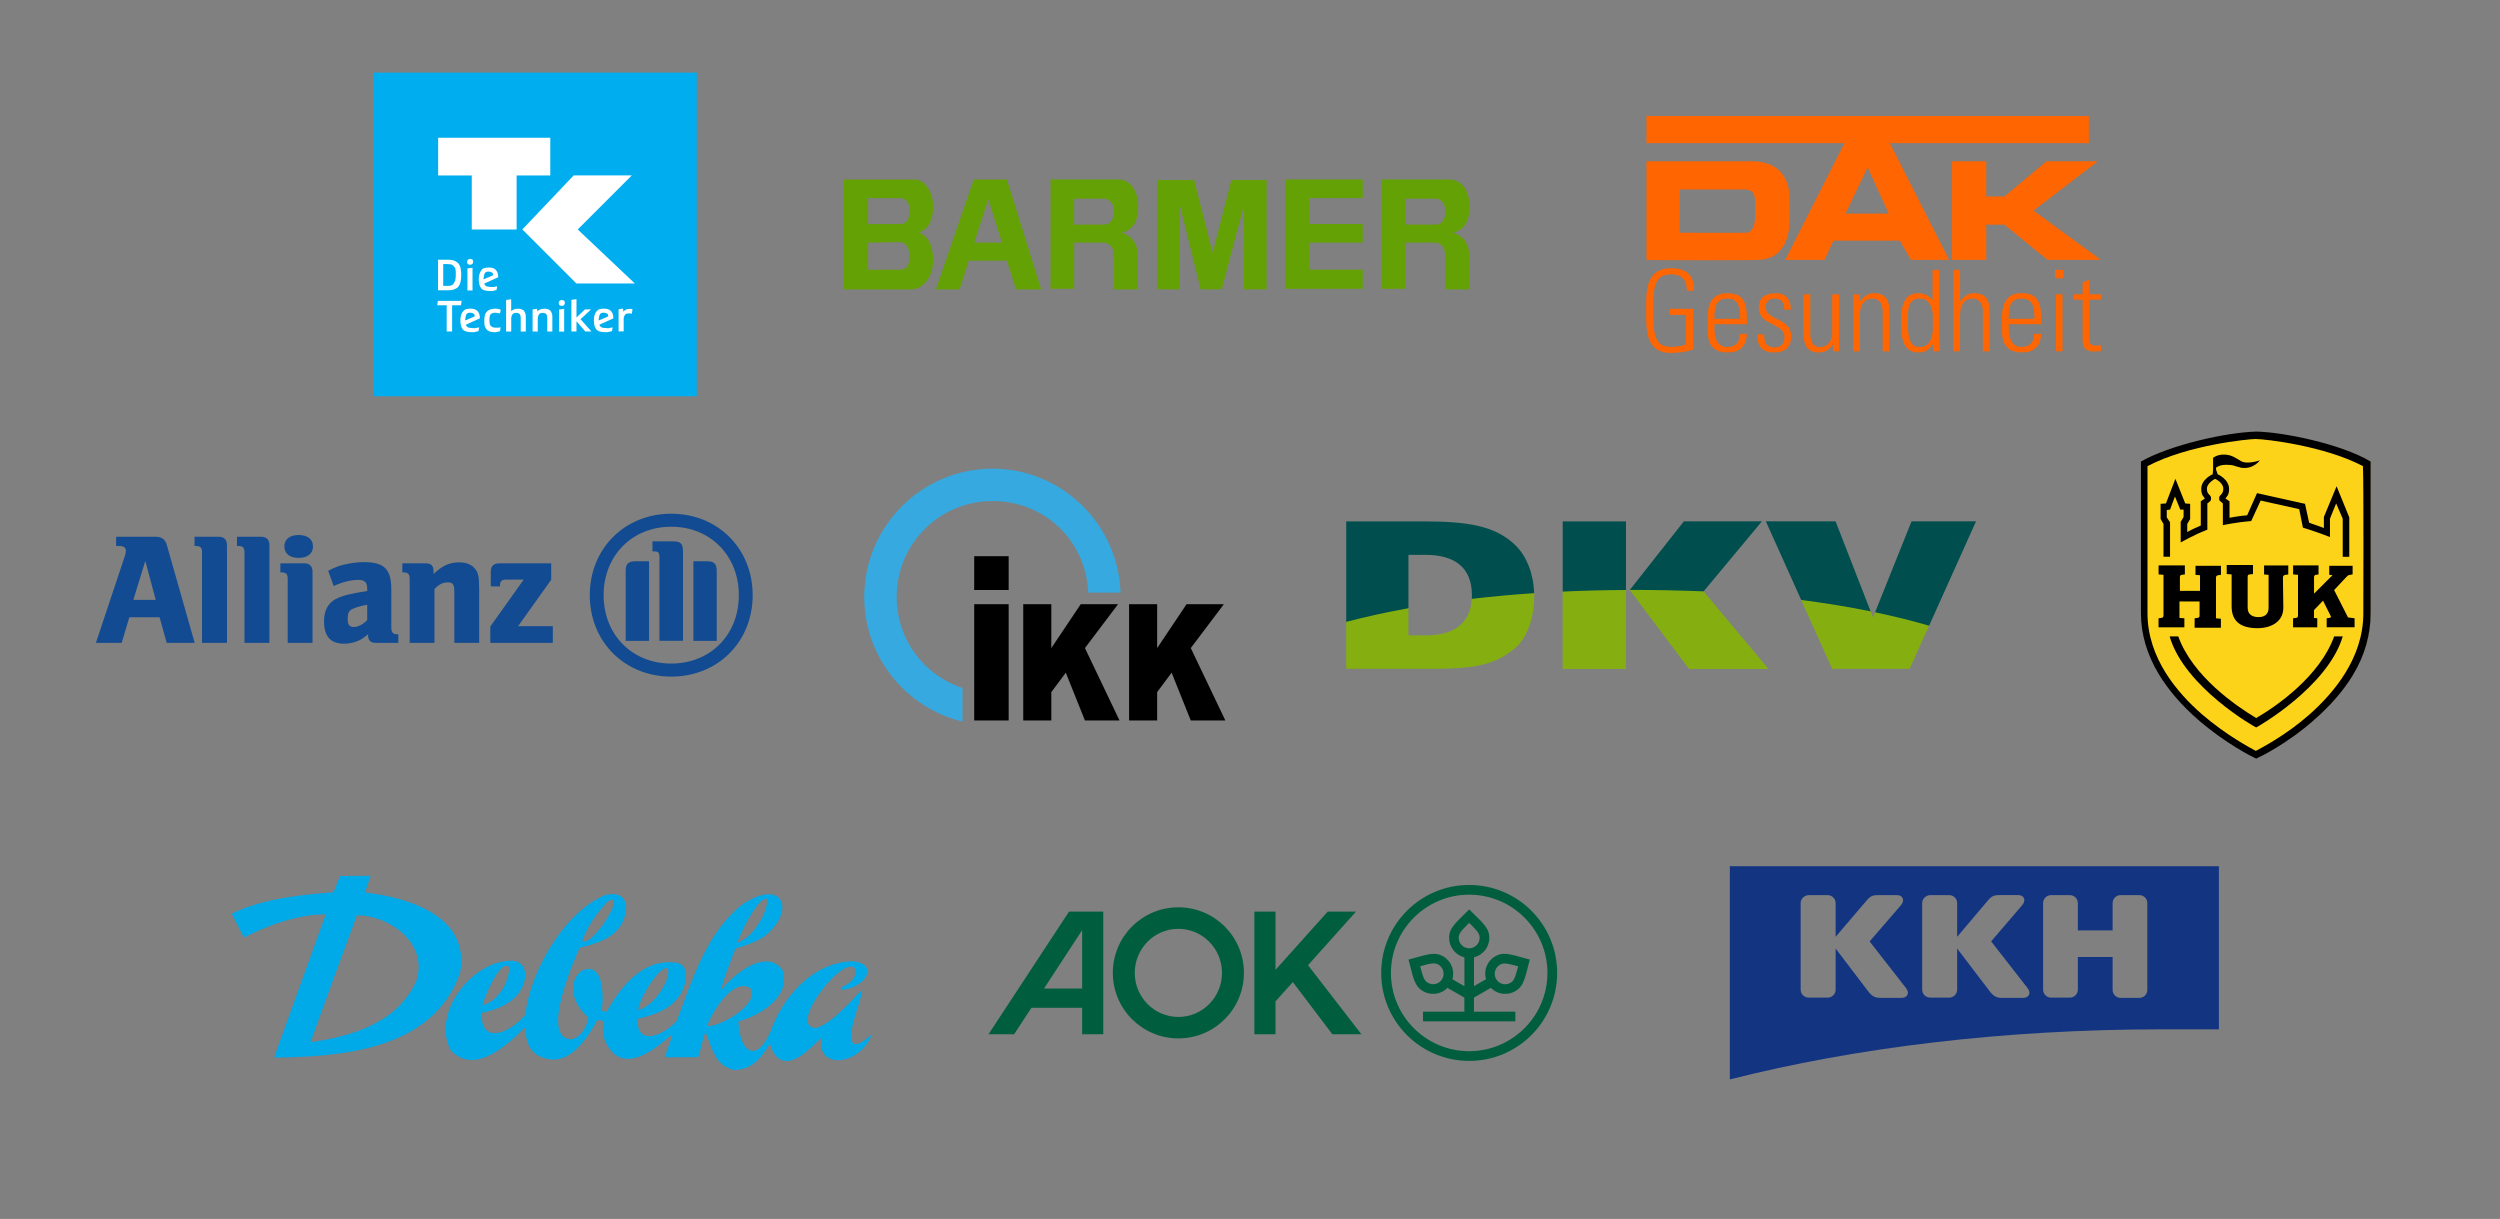 <?xml version="1.0" encoding="UTF-8"?>
<svg id="Layer_1" data-name="Layer 1" xmlns="http://www.w3.org/2000/svg" viewBox="0 0 570.93 278.37">
  <rect x="0" y="0" width="570.93" height="278.37" fill="#808080" stroke="none"/>
  <defs>
    <style>
      .cls-1 {
        fill: #00a9e8;
      }

      .cls-1, .cls-2 {
        fill-rule: evenodd;
      }

      .cls-1, .cls-2, .cls-3, .cls-4, .cls-5, .cls-6, .cls-7, .cls-8, .cls-9, .cls-10, .cls-11, .cls-12, .cls-13, .cls-14 {
        stroke-width: 0px;
      }

      .cls-2, .cls-9 {
        fill: #64a104;
      }

      .cls-4 {
        fill: #36a9e0;
      }

      .cls-5 {
        fill: #124b91;
      }

      .cls-6 {
        fill: #123481;
      }

      .cls-7 {
        fill: #85af11;
      }

      .cls-8 {
        fill: #ff6501;
      }

      .cls-10 {
        fill: #fff;
      }

      .cls-11 {
        fill: #fdd319;
      }

      .cls-12 {
        fill: #00aeef;
      }

      .cls-13 {
        fill: #004e4d;
      }

      .cls-14 {
        fill: #005e3f;
      }
    </style>
  </defs>
  <g>
    <path class="cls-12" d="m85.2,90.5h73.92V16.58h-73.92v73.92Z"/>
    <path class="cls-10" d="m117.98,40.07v12.34h-10.24v-12.34h-7.68v-8.61h25.61v8.61"/>
    <path class="cls-10" d="m131.01,40.06h13.27l-12.34,12.34,13.04,12.34h-13.35l-12.34-12.34"/>
    <path class="cls-10" d="m105.43,68.71l-.16,1.01h-2.02v5.98h-1.24v-5.98h-2.17l.16-1.01"/>
    <path class="cls-10" d="m114.19,75.63c-.23.08-.47.08-.62.16-.16.08-.39.08-.62.08-.47,0-.85-.08-1.09-.16-.39-.16-.62-.31-.78-.54-.16-.23-.31-.47-.39-.78-.08-.31-.08-.62-.08-1.01v-.47c0-.39.08-.7.16-1.01.08-.31.23-.54.47-.78.23-.23.47-.39.78-.47.31-.08.7-.16,1.09-.16.23,0,.47,0,.7.08.16,0,.39.08.54.16l-.16.85c-.16-.08-.31-.08-.47-.08s-.31-.08-.54-.08c-.54,0-.85.08-1.09.31-.23.23-.31.62-.31,1.16v.39c0,.54.08.93.31,1.16.31.31.62.39,1.16.39h.54c.23,0,.39-.08.54-.08"/>
    <path class="cls-10" d="m115.58,75.72v-7.22l1.16-.16v2.72c.23-.16.39-.31.62-.39.31-.16.54-.16.85-.16s.54,0,.78.08c.23.08.39.16.62.31.08.16.23.39.31.54.08.23.16.47.16.78v3.49h-1.16v-3.1c0-.39-.08-.7-.23-.85-.16-.23-.47-.31-.78-.31-.39,0-.7.08-.85.31-.16.23-.31.54-.31,1.01v2.95"/>
    <path class="cls-10" d="m121.63,75.72v-5.04l1.01-.16.08.62c.16-.23.39-.39.62-.47.23-.08.62-.16.93-.16s.54,0,.78.08c.23.08.39.16.62.31.08.16.23.39.31.54.08.23.16.47.16.78v3.49h-1.16v-3.1c0-.39-.08-.7-.23-.85-.16-.23-.47-.31-.78-.31-.39,0-.7.08-.85.31-.16.23-.31.54-.31,1.01v2.95"/>
    <path class="cls-10" d="m127.68,70.69l1.16-.16v5.2h-1.16v-5.04Zm.62-2.17c.23,0,.47.08.54.16.08.08.16.31.16.47,0,.23-.08.39-.16.47-.16.23-.31.23-.54.23s-.47-.08-.54-.16c-.08-.08-.16-.31-.16-.47,0-.23.08-.39.16-.47.08-.08.23-.23.54-.23Z"/>
    <path class="cls-10" d="m131.65,73.37v2.33h-1.16v-7.22l1.16-.16v4.19l1.94-1.86h1.4l-2.41,2.25,2.48,2.79h-1.4"/>
    <path class="cls-10" d="m144.29,71.65c-.08,0-.16,0-.31-.08h-.31c-.47,0-.78.08-.93.31-.16.23-.31.54-.31,1.01v2.79h-1.16v-5.04l1.01-.16.08.7c.16-.16.39-.39.62-.47.23-.16.54-.16.85-.16h.31c.08,0,.23.08.31.08"/>
    <path class="cls-10" d="m106.75,61.3l1.16-.16v5.2h-1.16v-5.04Zm.62-2.17c.23,0,.47.08.54.16.08.08.16.31.16.47,0,.23-.08.39-.16.47-.08.08-.31.23-.54.23s-.47-.08-.54-.16c-.08-.08-.16-.31-.16-.47,0-.23.08-.39.16-.47.08-.08.23-.23.54-.23Z"/>
    <path class="cls-10" d="m110.75,62.33c.16-.23.47-.31.85-.31.31,0,.54.08.78.23.16.08.23.31.23.62l-2.17.93v-.31c.08-.54.16-.93.31-1.16Zm2.48-.7c-.39-.39-.93-.54-1.63-.54-.39,0-.78.08-1.09.16-.31.08-.47.31-.62.54-.16.23-.31.47-.39.78-.08.31-.16.62-.16,1.01v.39c0,.39.08.78.16,1.09.08.31.23.54.39.78.16.23.47.39.78.47.31.08.7.16,1.16.16h.47c.16,0,.31,0,.47-.08.16-.08.16,0,.31-.08.16,0,.23-.08.31-.08l.16-.85c-.31.08-.54.08-.78.16h-.62c-.47,0-.85-.08-1.09-.16-.23-.16-.39-.31-.47-.62l3.1-1.4c.08,0,.08-.08.08-.16v-.08c0-.62-.23-1.16-.54-1.47Z"/>
    <path class="cls-10" d="m106.55,71.72c.16-.23.47-.31.85-.31.31,0,.54.08.78.23.16.08.23.31.23.62l-2.17.93v-.31c.08-.54.16-.93.31-1.16Zm2.48-.7c-.39-.39-.93-.54-1.63-.54-.39,0-.78.08-1.09.16-.23.16-.47.31-.62.54-.16.23-.31.47-.39.78-.08.31-.16.62-.16,1.01v.39c0,.39.08.78.16,1.09.08.31.23.54.39.78.16.23.47.39.78.47.31.08.7.16,1.16.16h.47c.16,0,.31,0,.47-.08.16,0,.31-.08.39-.08.16,0,.23-.08.31-.08l.16-.85c-.39.08-.62.08-.85.16-.23.08-.39,0-.62,0-.47,0-.85-.08-1.09-.16-.23-.16-.39-.31-.47-.62l3.1-1.4c.08,0,.08-.08.08-.16v-.08c0-.62-.23-1.16-.54-1.47Z"/>
    <path class="cls-10" d="m137.04,71.72c.16-.23.47-.31.85-.31.31,0,.54.08.78.23.16.08.23.31.23.62l-2.17.93v-.31c.08-.54.16-.93.31-1.16Zm2.48-.7c-.39-.39-.93-.54-1.63-.54-.39,0-.78.08-1.09.16-.23.16-.47.31-.62.54-.16.23-.31.47-.39.78-.08.31-.16.62-.16,1.01v.39c0,.39.08.78.16,1.09.08.31.23.54.39.78.23.23.47.39.78.47.31.08.7.16,1.16.16h.47c.16,0,.31,0,.47-.08.16,0,.31-.08.39-.08.16,0,.23-.08.31-.08l.16-.85c-.39.08-.62.08-.85.16-.23.08-.39,0-.62,0-.47,0-.85-.08-1.09-.16-.23-.16-.39-.31-.47-.62l3.1-1.4c.08,0,.08-.08.08-.16v-.08c0-.62-.23-1.16-.54-1.47Z"/>
    <path class="cls-10" d="m101.21,65.29h1.01c.31,0,.54,0,.78-.08.23-.08.39-.16.54-.39.16-.16.23-.39.39-.7.08-.31.16-.62.16-1.09v-.54c0-.39,0-.78-.08-1.09-.08-.23-.23-.47-.39-.62s-.31-.31-.54-.39c-.23,0-.54-.08-.85-.08h-1.01v4.97Zm-1.09-5.98h2.17c.62,0,1.09.08,1.47.23.39.16.7.39.93.62.23.31.39.62.47,1.01s.16.78.16,1.24v.78c0,.47-.08.85-.16,1.24s-.23.7-.47,1.01c-.23.31-.54.47-.93.62-.39.16-.85.23-1.4.23h-2.33v-6.83c-.08-.08,0-.16.08-.16Z"/>
  </g>
  <g>
    <path class="cls-8" d="m464.4,48.09l14.69-11.26h-11.71l-9.64,8.04h-4.13v-8.04h-7.81v22.52h7.81v-8.04h4.13l9.87,8.04h12.17l-15.38-11.26Zm-42.94.69l5.05-10.57,4.82,10.57h-9.87Zm55.57-22.29h-101.03v6.2h45.23l-13.54,26.65h8.96l2.07-4.37h15.15l2.53,4.37h8.72l-13.54-26.65h45.46v-6.2Zm-76.23,22.98c.04,1.72-.55,3.71-2.07,3.68,0,.03-9.2.03-15.15,0-.05.03.06-9.99,0-9.88h14.47c2.48-.11,2.8,1.31,2.76,3.22.04.01.04,1.85,0,2.99Zm7.81-4.14c.08-.12.67-8.44-8.5-8.5h-24.11v22.52c-.05.11,25.16.11,25.26,0,7.43.11,7.43-8.14,7.35-8.27.12-.04.08-5.76,0-5.74Z"/>
    <path class="cls-8" d="m473.52,68.44v-1.24h2.09v-2.68l1.55-.67v3.35h2.63v1.24h-2.63v8.35c0,1.73.18,2.14,1.42,2.14.52,0,.88-.03,1.21-.08v1.34c-.46.05-.98.08-1.47.08-2.09,0-2.71-.93-2.71-2.53v-9.31h-2.09Zm-4.04,11.78v-13.02h1.55v13.02h-1.55Zm-.18-16.65v-1.96h1.91v1.96h-1.91Zm-4.69,9.23c0-2.89-.46-4.61-2.94-4.61s-2.94,1.73-2.94,4.61h5.87Zm-5.87,1.24v1c0,1.8.49,4.2,2.94,4.2,1.93,0,2.89-1.24,2.86-2.99h1.62c-.18,3.14-1.88,4.23-4.48,4.23-2.24,0-4.48-.9-4.48-4.85v-3.2c0-3.76,1.57-5.49,4.48-5.49,4.48,0,4.48,3.22,4.48,7.09h-7.42Zm-12.65,6.19v-18.61h1.54v7.19h.05c.75-1.08,1.75-1.86,3.14-1.86,3.22,0,3.56,2.4,3.56,4.1v9.18h-1.55v-9.1c0-1.52-.59-2.94-2.4-2.94-1.39,0-2.81.95-2.81,3.87v8.17h-1.54Zm-4.69-5.34v-2.32c0-.77,0-4.38-2.91-4.38s-2.78,2.53-2.78,5.57c0,4.85,1.16,5.49,2.83,5.49,1.47,0,2.86-1.19,2.86-4.36Zm.08,3.69l-.05.03c-.8,1.24-1.78,1.88-3.3,1.88-3.76,0-3.97-3.74-3.97-6.78,0-2.5,0-6.75,3.99-6.75,1.19,0,2.34.54,3.14,1.55l.05.03v-6.91h1.55v16.03c0,1.29.08,2.14.15,2.58h-1.49l-.08-1.65h0Zm-16.72,1.65h-1.55v-13.02h1.55v1.6h.05c.75-1.08,1.75-1.86,3.14-1.86,3.22,0,3.55,2.4,3.55,4.1v9.18h-1.55v-9.1c0-1.52-.59-2.94-2.4-2.94-1.39,0-2.81.95-2.81,3.87v8.17Zm-4.79-13.02v13.02h-1.34v-1.44h-.05c-.9,1.11-1.83,1.7-3.27,1.7-2.68,0-3.43-1.96-3.43-4.07v-9.2h1.55v8.95c0,.36-.08,3.09,2.16,3.09,2.09,0,2.83-1.96,2.83-2.86v-9.18h1.55Zm-14.76,13.28c-2.81,0-3.92-1.37-3.89-4.12h1.57c0,1.78.41,2.96,2.4,2.96,1.49,0,2.22-.85,2.22-2.29,0-3.4-5.85-2.53-5.85-6.83,0-2.4,1.65-3.25,3.92-3.25,2.58,0,3.4,1.78,3.4,3.76h-1.52c-.08-1.65-.52-2.53-2.27-2.53-1.11,0-1.98.72-1.98,1.88,0,3.25,5.85,2.37,5.85,6.73,0,2.45-1.42,3.69-3.84,3.69Zm-7.81-7.68c0-2.89-.46-4.61-2.94-4.61s-2.94,1.73-2.94,4.61h5.87Zm-5.87,1.24v1c0,1.8.49,4.2,2.94,4.2,1.93,0,2.89-1.24,2.86-2.99h1.62c-.18,3.14-1.88,4.23-4.48,4.23-2.24,0-4.48-.9-4.48-4.85v-3.2c0-3.76,1.57-5.49,4.48-5.49,4.48,0,4.48,3.22,4.48,7.09h-7.42Zm-6.49-2.14h-3.76v-1.39h5.41v9.31c-1.65.52-3.38.77-5.13.77-6.05,0-5.62-6.06-5.62-9.67s-.44-9.67,5.62-9.67c3.56,0,5.38,1.52,5.31,5.13h-1.65c0-2.45-1.06-3.74-3.66-3.74-4.02,0-3.97,3.58-3.97,8.28s-.05,8.28,3.97,8.28c1.42,0,2.6-.21,3.48-.54v-6.75Z"/>
  </g>
  <g>
    <path class="cls-11" d="m515.26,173.07l-.66-.37c-1.59-.75-7.03-3.75-12.56-8.53-5.9-5.15-12.93-13.49-12.93-24.18v-34.58l.75-.37c9.56-5.06,23.8-6.37,25.4-6.37,2.72,0,16.31,1.69,25.21,6.37l.84.37v34.67c0,10.78-7.03,19.12-12.84,24.27-5.44,4.69-10.87,7.59-12.46,8.43l-.75.28Z"/>
    <path class="cls-3" d="m494.08,131.27l-1.12-.09v-2.06h6v2.06l-.66.09c-.37.09-.47.09-.47.66v3h4.59v-3.56l-1.03-.09v-2.06h5.81v2.06l-.66.09c-.37.09-.47.19-.47.66v9.18l1.12.09v2.06h-6v-2.16l.66-.09c.37-.09.47-.19.47-.66v-3.09h-4.59v3.75l1.12.09v2.06h-5.9v-2.06l.66-.09c.37-.09.47-.19.47-.66v-9.18Z"/>
    <path class="cls-3" d="m521.44,138.87c0,2.91-2.53,4.59-5.9,4.59-3.75,0-5.9-1.5-5.9-4.97v-7.31l-1.12-.09v-2.06h6v2.06l-.75.09c-.37.09-.47.09-.47.66v6.93c0,1.69,1.22,2.16,2.53,2.16s2.25-.66,2.25-2.06v-7.59l-1.03-.09v-2.06h5.53v2.06l-.66.09c-.37.09-.56.19-.56.66l.09,6.93Z"/>
    <path class="cls-3" d="m533.06,134.74l2.81-3c.19-.19.47-.47.84-.47l.56-.09v-1.97h-5.34v2.06l.75.09-4.22,4.22v-3.75c0-.37.19-.56.47-.56l.56-.09v-2.06h-5.81v2.06l1.12.09v9.28c0,.37-.19.56-.47.56l-.66.09v2.06h5.53v-2.06l-.75-.09v-1.78l2.06-2.16,1.69,3.37c.19.28.19.47-.19.56l-.66.09v2.06h6.37v-2.06l-1.5-.19-3.19-6.28Z"/>
    <path class="cls-3" d="m533.62,111.03l-2.91,7.03v2.53c-1.12-.47-2.72-.94-3.37-1.22l-.94-4.31-10.96-2.44-2.25,5.06c-1.5.09-4.03.56-4.03.56v-3.75l-.94-.66s.47-.56.56-.75c.28-.56.28-1.12.28-1.41,0-2.25-2.62-3.37-2.62-3.37l-.37-1.12v-.37c.47-.37,1.22-.66,2.25-.66,1.97,0,2.06.37,3.47.66,2.81.47,4.31-1.69,4.31-1.69,0,0-2.81,1.03-4.31.19-1.12-.66-2.16-1.5-3.94-1.5-1.59,0-2.44.75-2.44.75v2.62l-.09,1.12s-2.62,1.12-2.62,3.37c0,.28,0,.84.28,1.41.09.19.56.75.56.75l-.94.66v5.53c-1.12.47-2.34,1.03-3.09,1.5v-1.87l.66-1.12v-3.47l-1.12-.09-2.25-5.62-2.16,5.62-1.22.09v3.47l.66,1.12v7.5h1.5v-7.87l-.75-1.12v-1.69l.75-.09,1.12-3,1.22,3h.75v1.69l-.66,1.12v4.69c.19-.09,3.09-1.78,6.09-2.91v-6s.66-.47.75-.66c.09-.19.09-.28.09-.56,0-.37-.19-.56-.47-.84-.37-.37-.47-.75-.47-1.31,0-1.31,1.87-2.25,1.87-2.25,0,0,1.87.84,1.87,2.25,0,.47-.09.94-.47,1.31-.28.28-.47.47-.47.84,0,.28,0,.47.09.56.19.19.75.66.75.66v4.97s2.9-.66,6.47-.94l2.16-4.69,8.81,1.97.84,4.22c1.59.47,4.59,1.5,6.18,2.16v-4.22l1.41-3.47,1.5,3.47v8.72h1.5v-9l-2.9-7.12Z"/>
    <path class="cls-3" d="m533.06,145.33c-3.28,9.09-13.12,15.93-17.81,18.65-4.69-2.81-14.52-9.56-17.8-18.65h-1.97c3.37,11.62,19.58,20.8,19.77,20.8.09,0,16.31-9.18,19.77-20.8h-1.97Z"/>
    <path class="cls-3" d="m539.72,140.08c0,10.21-6.75,18.18-12.37,23.15-5.34,4.69-10.78,7.5-12.18,8.25-1.41-.75-6.84-3.65-12.28-8.34-5.72-4.97-12.46-12.93-12.46-23.05v-33.64c9.28-4.87,23.15-6.19,24.65-6.19,2.34,0,15.84,1.59,24.55,6.19.19,4.03.09,32.24.09,33.64Zm-24.46-41.52c-6.84.19-19.59,3-26.33,6.84v34.67c0,4.78,1.41,9.47,4.12,13.96,2.16,3.56,5.15,7.03,8.9,10.31,6.37,5.53,12.65,8.62,12.93,8.72l.37.19.37-.19c.28-.09,6.56-3.09,12.84-8.62,3.75-3.28,6.75-6.75,8.9-10.31,2.72-4.5,4.03-9.28,4.03-14.06v-34.67c-6.93-4.12-20.24-6.75-26.15-6.84Z"/>
  </g>
  <g>
    <path class="cls-3" d="m222.48,127.02h7.87v7.72h-7.87v-7.72Zm0,10.96h7.87v26.55h-7.87v-26.55Zm11.2,0h6.41v10.03l6.72-10.03h8.52l-7.56,10.02,7.9,16.54h-7.9l-4.37-10.92-3.31,4.44v6.48h-6.41v-26.55Zm24.17,0h6.41v10.03l6.72-10.03h8.52l-7.56,10.02,7.9,16.54h-7.9l-4.37-10.92-3.31,4.44v6.48h-6.41v-26.55Z"/>
    <path class="cls-4" d="m226.65,107.03c-16.13,0-29.28,13.17-29.28,29.3,0,13.78,9.6,25.38,22.45,28.47v-7.68c-8.75-2.86-15.05-11.06-15.05-20.79,0-12.12,9.76-21.9,21.89-21.9s21.36,9.25,21.87,20.91h7.38c-.53-15.67-13.46-28.31-29.26-28.31Z"/>
  </g>
  <path class="cls-6" d="m468.41,204.42c-1,0-1.82.82-1.82,1.81v19.79c0,.99.82,1.81,1.82,1.81h4.29c1,0,1.82-.82,1.82-1.81v-7.47h7.94v7.53c0,.99.82,1.81,1.82,1.81h4.29c1,0,1.82-.82,1.82-1.81v-19.85c0-.99-.82-1.81-1.82-1.81h-4.29c-1,0-1.82.82-1.82,1.81v6.25h-7.94v-6.25c0-.99-.82-1.81-1.82-1.81h-4.29Zm-11.99,0c-.88,0-1.53.18-2.29,1.05l-7.17,8.47v-7.71c0-.99-.82-1.81-1.82-1.81h-4.29c-1,0-1.88.82-1.88,1.81v19.79c0,.99.82,1.81,1.88,1.81h4.29c1,0,1.82-.82,1.82-1.81v-9.4l7.47,9.81c1,1.34,1.94,1.46,2.82,1.46h4.76c1.35,0,1.94-1.11,1-2.28l-8.29-10.63,7.11-8.29c.94-1.11.41-2.28-.94-2.28h-4.47Zm-29.45,10.57l7.17-8.29c.94-1.11.41-2.28-.94-2.28h-4.47c-.88,0-1.53.18-2.29,1.05l-7.23,8.47v-7.71c0-.99-.82-1.81-1.82-1.81h-4.29c-1,0-1.88.82-1.88,1.81v19.79c0,.99.82,1.81,1.88,1.81h4.29c1,0,1.82-.82,1.82-1.81v-9.4l7.46,9.81c1,1.34,1.94,1.46,2.82,1.46h4.76c1.35,0,1.94-1.11,1-2.28l-8.29-10.63Zm-31.92-17.17h111.68v37.25h-13.05c-36.27,0-70.12,4.2-98.63,11.44"/>
  <path class="cls-14" d="m269.11,207.2c-8.27,0-14.97,6.7-14.97,14.97s6.7,14.97,14.97,14.97,14.97-6.7,14.97-14.97-6.71-14.97-14.97-14.97Zm0,25.04c-5.5,0-9.96-4.51-9.96-10.06s4.46-10.06,9.96-10.06,9.96,4.51,9.96,10.06-4.46,10.06-9.96,10.06Zm74.49-14.42c-.75,0-1.43.17-2.14.58-1.91,1.1-2.65,3.29-2.11,5.23l-2.73,1.58v-6.58c1.96-.49,3.5-2.24,3.5-4.45,0-2.34-1.56-3.46-4.59-6.49-3.05,3.05-4.59,4.15-4.59,6.49,0,2.1,1.44,3.95,3.49,4.46v6.58l-2.73-1.58c.54-1.94-.2-4.12-2.11-5.23-.71-.41-1.38-.58-2.14-.58-1.4,0-3.09.59-5.79,1.31,1.12,4.16,1.3,6.05,3.33,7.22.71.41,1.51.61,2.3.61,1.2,0,2.39-.47,3.27-1.37l3.86,2.23v3.21h-9.45v2.21h21.09v-2.21h-9.45v-3.21l3.86-2.23c.88.9,2.07,1.37,3.27,1.37.79,0,1.58-.2,2.3-.61,2.03-1.17,2.21-3.06,3.33-7.22-2.7-.72-4.38-1.31-5.79-1.31h0Zm-14.24,5.75c-.43.75-1.21,1.19-2.07,1.19-.42,0-.83-.11-1.2-.32-.81-.47-1.07-1.12-1.76-3.78,1.38-.38,2.39-.65,3.11-.65.39,0,.68.08,1.04.28,1.14.66,1.54,2.13.88,3.27h0Zm6.16-7.01c-1.32,0-2.39-1.07-2.39-2.39,0-.93.43-1.48,2.39-3.41,1.96,1.93,2.39,2.48,2.39,3.41,0,1.32-1.07,2.39-2.39,2.39h0Zm9.42,7.89c-.36.21-.77.32-1.2.32-.87,0-1.64-.45-2.07-1.19-.31-.54-.4-1.19-.24-1.8.16-.62.56-1.14,1.12-1.47.35-.2.64-.28,1.04-.28.72,0,1.73.27,3.11.65-.69,2.66-.95,3.31-1.76,3.78Zm-9.42-22.35c-11.09,0-20.09,8.99-20.09,20.09s8.99,20.09,20.09,20.09,20.09-8.99,20.09-20.09-9-20.09-20.09-20.09Zm0,37.96c-9.86,0-17.87-8.02-17.87-17.87s8.02-17.87,17.87-17.87,17.87,8.02,17.87,17.87-8.02,17.87-17.87,17.87Zm-36.81-19.65l12.19,15.78h-6.63l-9.02-11.91-3.96,4.41v7.51h-4.83v-28.01h4.83v13.29l11.92-13.29h6.46l-10.95,12.23h0Zm-72.96,15.78h5.85l3.95-6.04h11.58v6.04h4.83v-28.01h-7.82l-18.39,28.01Zm21.38-10.43h-8.71l8.71-13.33v13.33Z"/>
  <g>
    <path class="cls-2" d="m239.91,40.99h15.53c2.19,0,4.49,1.93,4.49,6.31,0,5.66-3.91,5.79-3.91,5.79,0,0,3.8.77,3.8,5.15v7.85h-5.41v-7.46c0-2.19-1.03-3.22-2.53-3.22h-6.56v10.55h-5.41v-24.96Zm5.41,4.38v5.92h6.79c1.38,0,2.3-1.03,2.3-2.96,0-1.8-.92-2.96-2.3-2.96h-6.79Z"/>
    <path class="cls-2" d="m315.59,40.99h15.53c2.19,0,4.49,1.93,4.49,6.31,0,5.66-3.91,5.79-3.91,5.79,0,0,3.8.77,3.8,5.15v7.85h-5.41v-7.46c0-2.19-1.04-3.22-2.53-3.22h-6.56v10.55h-5.41v-24.96Zm5.41,4.38v5.92h6.79c1.38,0,2.3-1.03,2.3-2.96,0-1.8-.92-2.96-2.3-2.96h-6.79Z"/>
    <path class="cls-9" d="m293.6,40.99h17.6v4.25h-12.19v5.92h12.19v4.25h-12.19v6.18h12.19v4.37h-17.6v-24.96Z"/>
    <path class="cls-2" d="m222.37,41l-8.63,25.09h5.41l2.07-6.56h8.74l2.07,6.56h5.75l-7.82-25.09h-7.59Zm.12,14.41l3.22-9.91,3.11,9.91h-6.33Z"/>
    <path class="cls-9" d="m289.26,66.07h-5.18v-19.17l-5.06,19.17h-4.83l-4.72-19.17v19.17h-5.18v-24.96h8.4l4.26,16.6,4.26-16.6h8.05v24.96Z"/>
    <path class="cls-2" d="m192.74,41h16.22c2.3,0,4.14,2.96,4.14,6.18,0,5.4-3.33,5.92-3.33,5.92,0,0,3.33.64,3.33,6.3,0,4.63-2.99,6.69-4.95,6.69h-15.41v-25.09Zm5.52,4.25v5.92h7.13c1.38,0,2.3-.51,2.3-3.09,0-2.19-.92-2.83-2.3-2.83h-7.13Zm0,10.17v6.18h7.13c1.38,0,2.3-.51,2.3-3.09,0-2.19-.92-3.22-2.3-3.22l-7.13.13Z"/>
  </g>
  <g>
    <path class="cls-7" d="m357.17,134.82c4.51-.2,9.15-.32,13.91-.34,0,0,.24.06.24.26v18.02s-14.45,0-14.45,0v-17.67c0-.23.29-.28.29-.28Zm-49.49,6.87c4.31-1.12,8.9-2.13,13.75-3.01.07-.01.22.05.22.22v6.2h3.99c6.26,0,10.13-2.63,10.48-8.34,0-.18.24-.29.24-.29,4.42-.52,9.01-.94,13.76-1.26,0,0,.24.05.24.24,0,.24.01.49.01.73,0,4.95-1.66,9.75-4.66,12.08-4.04,3.17-7.84,4.48-18.44,4.48h-19.83v-10.73c0-.19.16-.31.24-.33Zm103.9-4.9c5.37.69,10.47,1.53,15.28,2.5,0,0,.25.1.34.33l.54,1.39.47-1.18c.08-.2.31-.2.31-.2,4.2.89,8.17,1.87,11.91,2.96,0,0,.19.13.11.3l-4.44,9.86h-17.68l-7.08-15.73c-.07-.17.24-.23.24-.23Zm-38.97-2.32c5.65,0,11.13.12,16.41.38,0,0,.1.14.03.22l14.83,17.7h-18.15l-13.54-18.02c.17-.22.42-.26.42-.26Z"/>
    <path class="cls-13" d="m307.44,142.02v-22.95h17.36c10.12,0,16.68.89,21.38,5.55,2.35,2.35,4.01,6.14,4.17,10.84-4.92.33-9.67.77-14.23,1.3.01-.28.02-.56.02-.85,0-6.3-3.94-9.19-10.5-9.19h-3.99v12.18c-5.03.91-9.77,1.95-14.21,3.12Zm64.76-7.29l12.35-15.67h17.82l-13.31,15.99c-5.39-.21-11.03-.34-16.86-.33Zm-15.32.36v-16.02h14.45v15.67c-4.96.02-9.77.14-14.45.36Zm71.34,4.74l8.32-20.77h14.73l-10.72,23.83c-3.86-1.12-7.97-2.15-12.33-3.06Zm-16.87-2.81l-8.08-17.96h15.92l8.01,20.56c-4.98-1.02-10.27-1.89-15.86-2.6Z"/>
  </g>
  <g>
    <path class="cls-5" d="m35.57,137h-5.12l2.73-8.9,2.39,8.9Zm-7.78,9.81l1.75-5.85h6.9l1.63,5.85h6.39l-6.35-22.3c-.36-1.32-1.16-1.93-2.55-1.93h-9.04v2.11h.76c.95,0,1.46.37,1.46,1.09,0,.47-.11.87-.48,1.96l-6.36,19.07h5.89Zm24.04,0v-22.37c0-1.16-.68-1.86-1.81-1.86h-5.59v2.11h.37c.94,0,1.34.4,1.34,1.35v20.77h5.7Zm9.7,0v-22.37c0-1.16-.69-1.86-1.82-1.86h-5.59v2.11h.36c.95,0,1.35.4,1.35,1.35v20.77h5.7Zm9.95-22.02c0-1.62-1.2-2.61-3.27-2.61s-3.27.98-3.27,2.61,1.24,2.62,3.27,2.62,3.27-.98,3.27-2.62Zm-.11,22.02v-16.31c0-1.16-.69-1.85-1.82-1.85h-5.52v2.07h.33c.95,0,1.34.43,1.34,1.38v14.71h5.67Zm12.49-8.72v3.53c-.95.98-2.11,1.57-3.08,1.57s-1.38-.5-1.38-1.86.29-1.96,1.31-2.35c.76-.33,1.74-.62,3.16-.88Zm-7.67-4.24c1.89-.91,3.97-1.42,5.6-1.42,1.53,0,2.08.54,2.08,2.13v.41c-2.32.37-3.05.52-4.36.81-.75.18-1.45.39-2.14.69-2.29.92-3.37,2.69-3.37,5.41,0,3.45,1.49,5.12,4.57,5.12,1.13,0,2.15-.22,3.06-.58.8-.35,1.27-.65,2.43-1.56v.25c0,1.12.58,1.7,1.71,1.7h5.19v-1.96h-.26c-.98,0-1.34-.44-1.34-1.6v-8.65c0-4.61-1.6-6.22-6.22-6.22-1.49,0-2.94.19-4.35.51-1.42.32-2.15.62-3.85,1.45l1.26,3.49Zm23.03,12.96v-12.28c.95-1.05,1.92-1.53,3.05-1.53,1.2,0,1.49.48,1.49,2.3v11.51h5.67v-12.35c0-2.87-.21-3.78-1.12-4.76-.76-.84-1.93-1.27-3.42-1.27-2.22,0-3.78.69-5.88,2.65v-.72c0-1.13-.59-1.71-1.75-1.71h-5.38v2.07h.33c.95,0,1.35.43,1.35,1.38v14.71h5.67Zm27.02-3.81h-7.92l7.56-10.6v-3.75h-11.84c-1.35,0-1.96.62-1.96,1.96v3.3h2.11v-.32c0-.83.43-1.23,1.34-1.23h4.07l-7.63,10.72v3.74h14.28v-3.81Z"/>
    <path class="cls-5" d="m158.34,146.35h5.34v-15.99c0-1.6-.62-2.18-2.18-2.18h-3.15v18.17Zm-2.37,0v-20.53c0-1.64-.58-2.19-2.17-2.19h-4.8v2.29h.29c1.1,0,1.31.25,1.31,1.57v18.85h5.38Zm-7.74,0v-18.17h-3.16c-1.56,0-2.18.58-2.18,2.18v15.99h5.34Z"/>
    <path class="cls-5" d="m168.73,135.92c0,9.05-6.5,15.62-15.44,15.62s-15.44-6.58-15.44-15.62,6.51-15.63,15.44-15.63c8.94,0,15.44,6.62,15.44,15.63Zm3.16,0c0-10.64-7.96-18.6-18.6-18.6s-18.6,7.97-18.6,18.6,7.96,18.6,18.6,18.6,18.6-7.95,18.6-18.6Z"/>
  </g>
  <path class="cls-1" d="m167.57,244.34c-4.5-1.06-4.95-5.24-6.5-8.71-.66,1.92-.95,3.86-1.61,5.8-2.41,0-5.17,0-7.56.02,0-.96,1.82-4.79,1.6-5.26-4.72,4.25-11.84,9.44-15.32,1.48-.2-.45-.53-1.64-.5-2.4.06-1.52.25-2.05.25-2.05-1.16-.3-1.23-.31-1.47-.31-2.95,5.21-7.38,11.85-14.11,7.82-2.04-1.77-2.21-3.71-2.46-5.95h-.15c-3.93,3.93-11.41,10.87-16.82,5.06-4.55-8.56,5.19-20.87,14.36-20.43,1.57.3,2.31.98,2.7,2.83,0,5.53-5.29,8.19-10.01,9.07-.22,7.72,6.96,4.28,9.98.42,1.16-9.91,8.83-23.42,18.3-27.35,2.06-.39,4.17-.41,4.76,2.4-.09,6.41-5.19,8.38-10.62,9.66-.98,2.09-9.34,20.9-1.82,20.9,2.34-.66,3.42-2.78,3.79-5.02-3.15-2.48-5.14-7.52-1.72-10.5,5.24-2.83,5.29,6,4.77,8.97.27.1.74.2,1.16.22,3.1-5.58,8.44-12.43,16.08-11.11,2.01.35,2.24,2.61,1.77,4.79-1.47,5.19-6.2,6.93-10.89,8.02,0,6.59,6.15,3.54,9,.47,3.54-9.34,6.71-19.87,14.7-26.41,9.72-6.75,12.66,1.4,5.36,7.03-2.11,1.45-4.36,2.12-6.64,2.83-.54,1.5-3.4,8.61-3.15,9.4,2.66-3.52,10.24-9.65,13.92-4.46,2.04,6.17-5.34,10.42-10.08,11.69.25,6.86,3.98,9.87,7.31,2.36,2.61-7.62,9.48-15.83,18.69-16.1,6.46.59,2.84,6.24-2.56,6.56-.02-.17-.05-.34-.05-.52,1.84-.91,3.22-1.65,3.44-3.86-1.7-5.29-16.18,12.96-9.1,13.06,2.93-.86,5.79-3.89,7.93-6.03,2.34-2.58,2.52-2.58,2.6-2.58,0,2.07-4.13,10.93-1.85,12.23,1.4.34,3-1.33,4.01-2.16-.94,3.19-4.67,6.18-8.26,5.9-3.29-.59-3.38-2.84-3.23-5.08,0,0-1.89,1.78-2.56,2.39-3.92,3.57-7.5,4.43-9.13-.92-.05-.02.02-.21,0-.21-2.14,3.54-4.29,6.05-8.3,6.05h0Zm-104.92-2.81c0-.12.02-.25.05-.34,3.89-10.79,7.79-21.59,11.7-32.38-5.53,0-11.01,1.77-15.86,3.93-.96.44-1.92.91-2.85,1.38-.93-1.82-1.84-3.64-2.75-5.46,6.71-3.34,15.64-4.35,23.23-4.89.49-1.25.98-2.48,1.48-3.71,2.34-.02,4.67-.05,7.01-.05-.42,1.2-.93,2.46-1.25,3.81,9.88,1.16,24,5.36,21.68,18.29-6.05,17.53-26.72,19.25-42.44,19.42h0Zm8.29-3.54c3.49-9.79,7.03-19.37,10.57-28.96,7.4,0,16.28,6.32,13.62,14.83-4.13,9.64-14.68,12.81-24.19,14.14h0Zm90.55-3.71c1.06-2.93,5.8-11.11,9.83-8.61,2.46,3.71-7.5,9.17-9.83,8.61h0Zm-15.73-3.66c0-2.09,4.99-10.6,6.81-9.39.59,3.02-3.69,8.88-6.81,9.39h0Zm-35.6-1.06c.32-1.38,4.06-10.82,6.15-8.73,0,3.37-2.58,7.94-6.15,8.73h0Zm22.79-14.66c1.28-3.54,3.32-6.31,5.81-9.02,4.77-2.85-3.45,10.59-5.81,9.02h0Zm35.38.4c.87-2.24,4.34-9.73,6.64-10.11.66.54-.37,3.1-.59,3.76-1.33,2.56-3.15,5.38-6.05,6.34h0Z"/>
</svg>